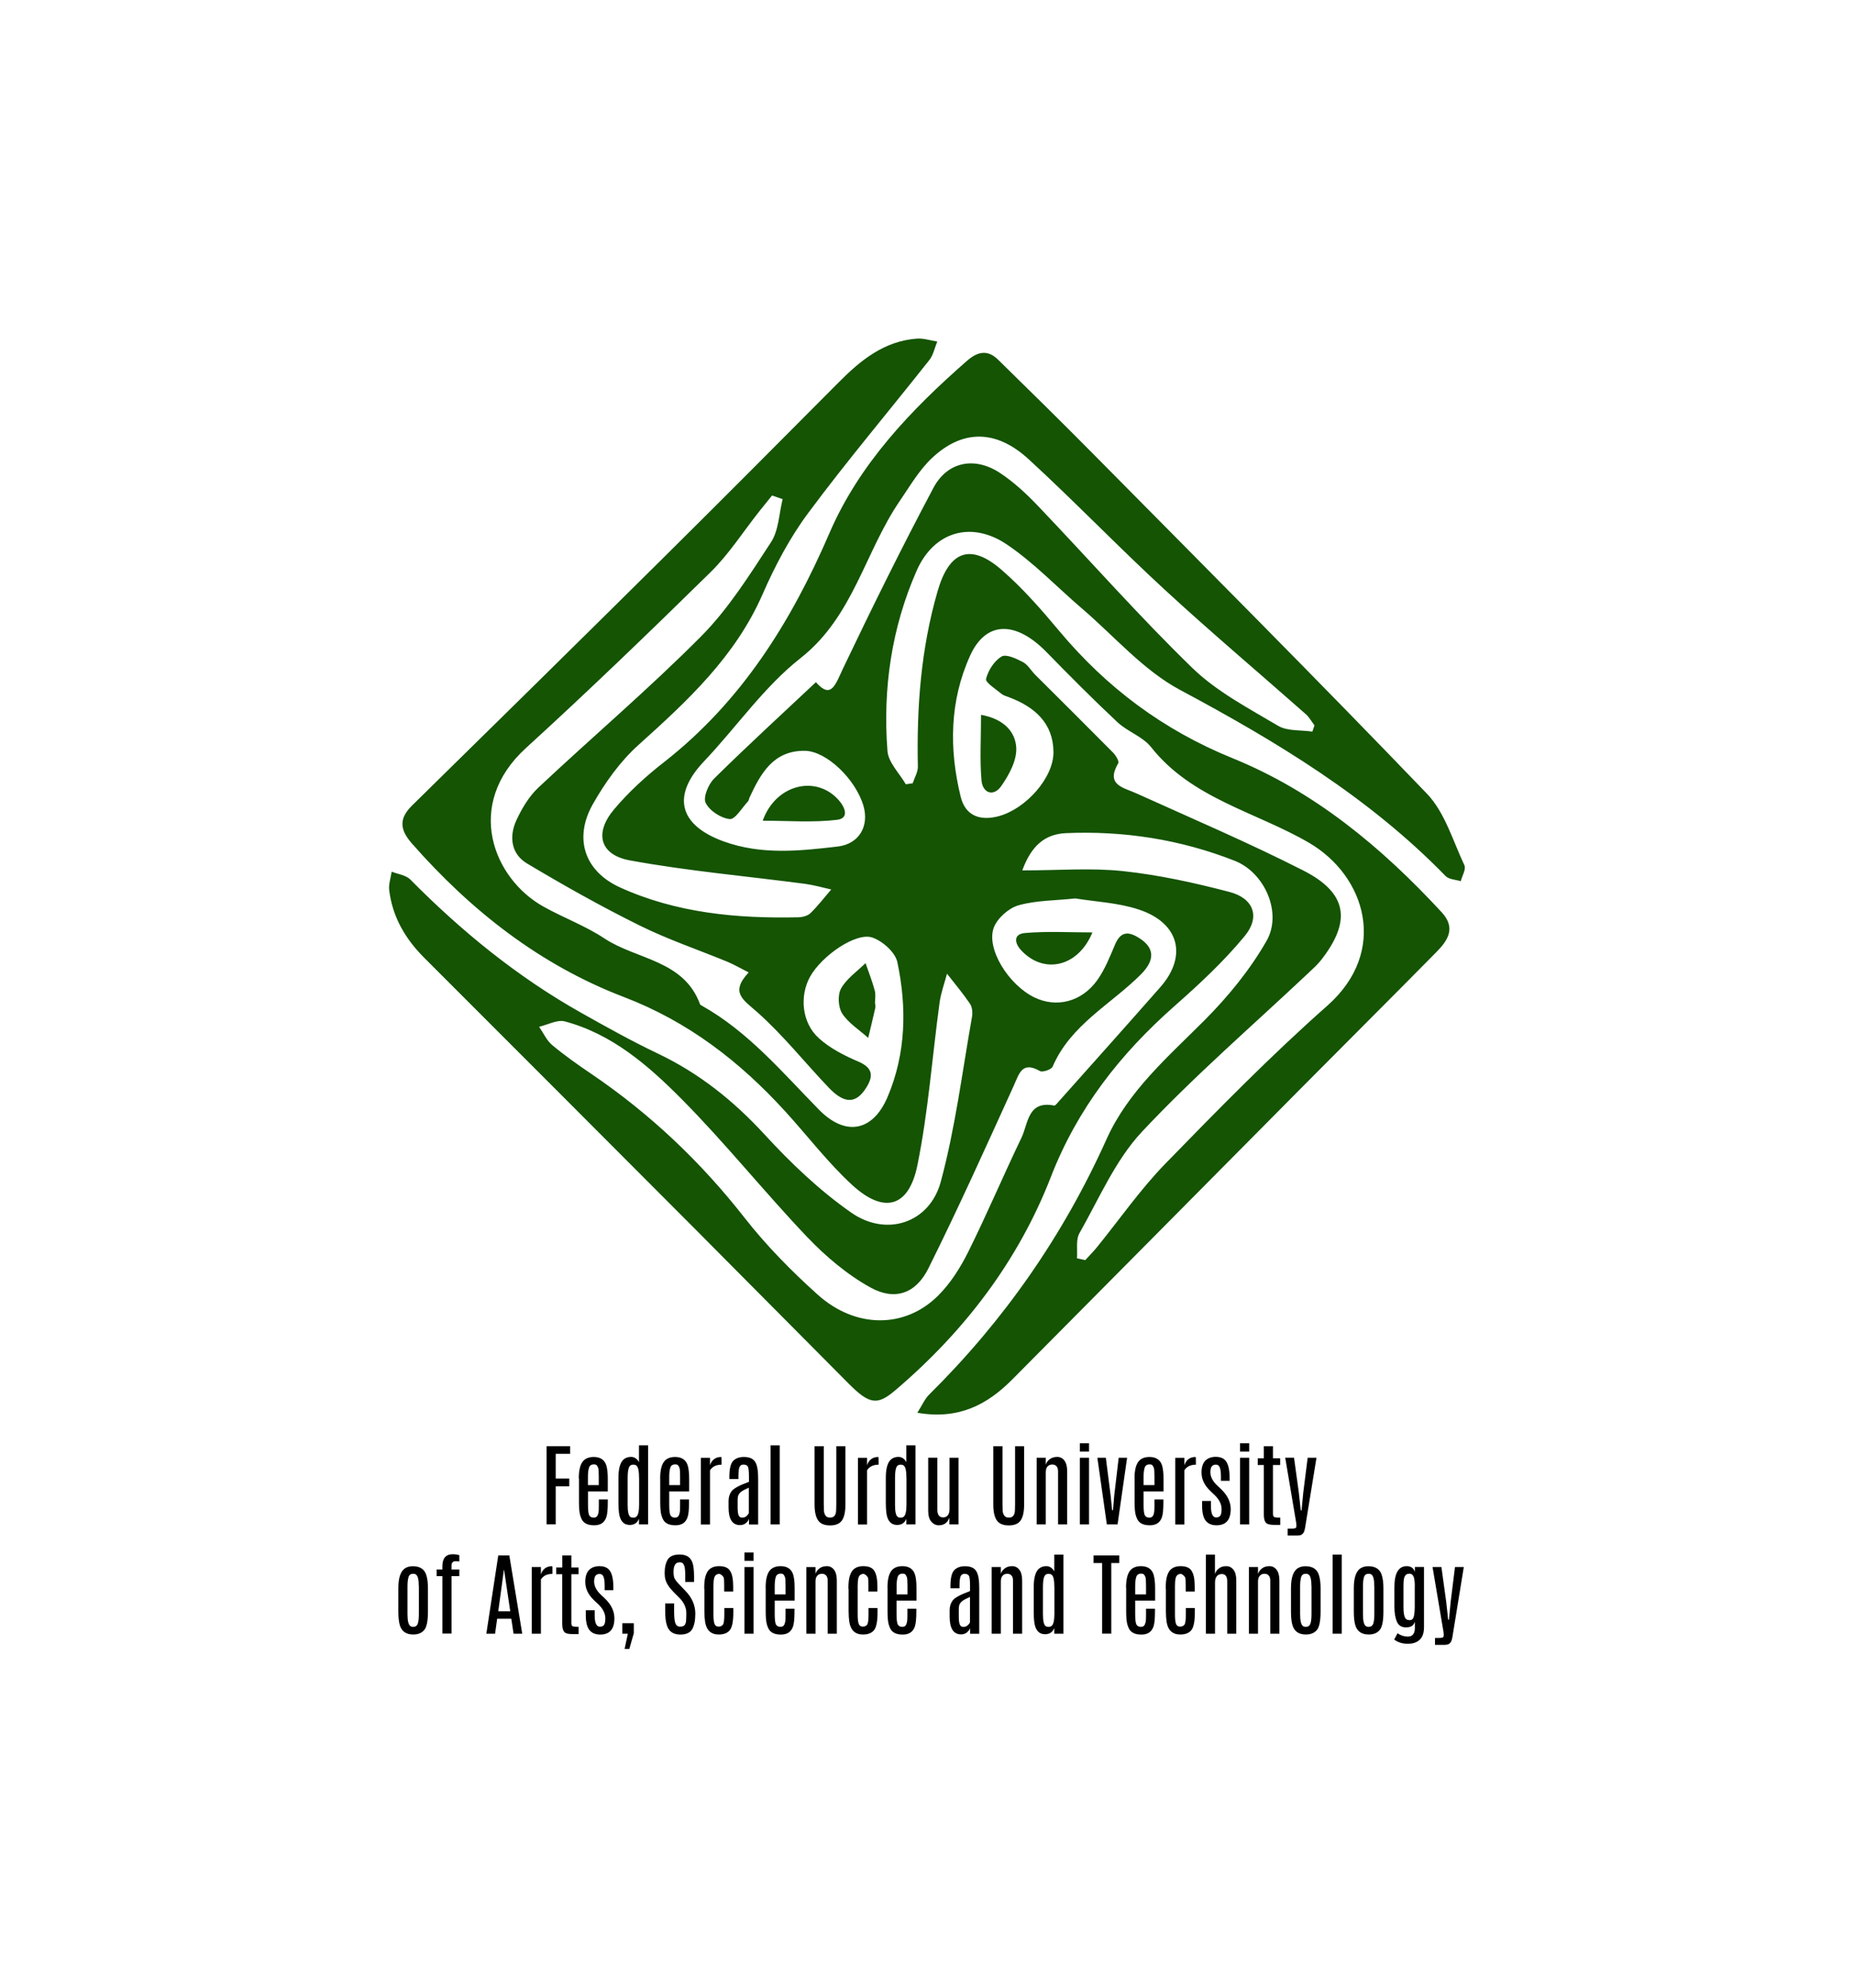 <?xml version="1.0" encoding="utf-8"?>
<!-- Generator: Adobe Illustrator 25.1.0, SVG Export Plug-In . SVG Version: 6.00 Build 0)  -->
<svg version="1.0" id="Layer_1" xmlns="http://www.w3.org/2000/svg" xmlns:xlink="http://www.w3.org/1999/xlink" x="0px" y="0px"
	 viewBox="0 0 280 300" enable-background="new 0 0 280 300" xml:space="preserve">
<g>
</g>
<g>
	<g>
		<path fill-rule="evenodd" clip-rule="evenodd" fill="#145403" d="M154.39,131.37c5.53,0,10.43-0.41,15.24,0.11
			c5.4,0.58,10.78,1.76,16.04,3.14c3.66,0.95,4.71,3.76,2.31,6.66c-3.17,3.84-6.88,7.29-10.63,10.59
			c-8.17,7.21-14.63,15.43-18.64,25.76c-4.94,12.7-13.07,23.33-23.47,32.18c-2.73,2.33-3.91,2.19-7.06-0.97
			c-7.65-7.67-15.26-15.38-22.91-23.05c-13.72-13.75-27.45-27.5-41.2-41.23c-2.86-2.86-4.8-6.17-5.29-10.2
			c-0.11-0.91,0.24-1.87,0.37-2.8c0.95,0.38,2.15,0.52,2.81,1.18c7.74,7.82,16.2,14.72,25.81,20.12c3.79,2.13,7.6,4.26,11.53,6.13
			c6.26,2.97,11.47,7.13,16.17,12.24c3.97,4.32,8.31,8.46,13.1,11.8c5.33,3.71,11.83,1.55,13.51-4.67
			c2.2-8.13,3.24-16.59,4.72-24.91c0.11-0.62,0.03-1.46-0.31-1.96c-1.07-1.57-2.3-3.03-3.47-4.53c-0.39,1.48-0.93,2.93-1.13,4.43
			c-1.11,8.16-1.7,16.43-3.34,24.48c-1.3,6.38-5.04,7.39-9.85,2.98c-3.68-3.38-6.74-7.42-10.13-11.13
			c-6.86-7.51-14.62-13.52-24.35-17.24c-12.62-4.82-23.08-13.01-32.01-23.17c-1.82-2.07-2.01-3.74,0.03-5.74
			c12.6-12.36,25.18-24.74,37.72-37.16c8.97-8.88,17.87-17.82,26.77-26.77c3.29-3.31,6.83-6.16,11.72-6.53
			c1.02-0.08,2.07,0.28,3.1,0.44c-0.39,0.93-0.59,2.02-1.19,2.78c-6.08,7.7-12.43,15.2-18.28,23.07c-2.78,3.73-5.02,7.97-6.89,12.24
			c-4.12,9.44-11.34,16.13-18.77,22.8c-2.76,2.48-5.05,5.69-6.89,8.94c-2.9,5.14-1.29,10.1,4.11,12.56
			c8.5,3.86,17.63,4.71,26.87,4.51c0.64-0.01,1.45-0.2,1.88-0.62c1.14-1.1,2.11-2.38,3.15-3.58c-1.32-0.29-2.62-0.67-3.95-0.85
			c-8.83-1.16-17.72-1.94-26.46-3.54c-4.55-0.83-5.4-4.13-2.4-7.69c2.21-2.63,4.81-5,7.53-7.12c11.7-9.14,19.2-21.13,25.02-34.62
			c4.49-10.39,12.28-18.56,20.77-25.98c1.64-1.43,3.14-1.69,4.7-0.15c4.78,4.68,9.56,9.37,14.26,14.12
			c16.89,17.07,33.86,34.06,50.5,51.38c2.7,2.82,3.91,7.1,5.65,10.79c0.28,0.59-0.34,1.6-0.55,2.41c-0.77-0.24-1.78-0.26-2.28-0.77
			c-11.6-11.91-25.56-20.32-40.11-28.1c-5.55-2.96-9.93-8.11-14.82-12.29c-3.79-3.24-7.27-6.93-11.38-9.69
			c-5.32-3.56-10.97-1.96-13.59,4c-3.78,8.6-5.13,17.82-4.4,27.2c0.13,1.73,1.8,3.35,2.77,5.02c0.35-0.05,0.69-0.1,1.04-0.15
			c0.27-0.83,0.79-1.68,0.78-2.5c-0.19-8.98,0.46-17.82,2.99-26.52c1.73-5.96,4.88-7.32,9.62-3.22c3.19,2.76,6.01,5.99,8.73,9.24
			c7.16,8.56,15.73,14.97,26.17,19.21c12.42,5.04,22.56,13.48,31.6,23.26c2.24,2.42,0.86,4.33-0.86,6.07
			c-6.83,6.92-13.72,13.78-20.57,20.68c-14.48,14.59-28.94,29.19-43.43,43.77c-3.76,3.79-8.09,6.1-14.33,5.02
			c0.76-1.2,1.13-2.09,1.76-2.72c11.33-11.19,20.27-24.02,26.81-38.56c3.28-7.3,9.29-12.43,14.82-17.98
			c3.56-3.57,6.87-7.62,9.36-11.98c2.39-4.2-0.27-10.27-4.79-12.06c-8.2-3.23-16.8-4.57-25.61-4.18
			C157.92,125.92,155.8,127.5,154.39,131.37z M162.4,135.6c-3.09,0.33-5.95,0.29-8.59,1.04c-1.47,0.42-3.16,1.92-3.71,3.33
			c-1.22,3.19,2.21,8.67,6.12,10.57c3.33,1.61,7.13,0.69,9.49-2.6c1.15-1.61,1.9-3.52,2.68-5.36c0.74-1.74,1.73-2.13,3.39-1.16
			c2.58,1.49,2.78,3.39,0.5,5.67c-4.54,4.53-10.6,7.59-13.31,13.9c-0.19,0.44-1.51,0.89-1.92,0.66c-2.71-1.53-3.11,0.37-3.96,2.24
			c-4.2,9.23-8.36,18.48-12.88,27.55c-1.9,3.81-5.07,4.92-8.75,2.88c-3.53-1.95-6.77-4.7-9.57-7.63
			c-6.47-6.79-12.35-14.16-18.95-20.81c-5.01-5.04-10.48-9.81-17.64-11.72c-1.14-0.3-2.58,0.51-3.88,0.81
			c0.65,0.94,1.13,2.06,1.97,2.76c1.88,1.57,3.9,2.99,5.94,4.37c8.86,6.01,16.5,13.25,23.11,21.69c3.28,4.19,7.08,8.05,11.05,11.61
			c5.71,5.13,13.15,5.14,18.16,0.18c1.86-1.84,3.36-4.2,4.54-6.56c2.84-5.7,5.32-11.57,8.08-17.31c1.03-2.14,0.92-5.64,4.93-4.85
			c0.19,0.04,0.5-0.4,0.72-0.64c5.11-5.73,10.23-11.45,15.3-17.21c4.14-4.69,2.89-9.71-3.22-11.73
			C168.88,136.24,165.45,136.1,162.4,135.6z M162.65,189.91c0.42,0.09,0.84,0.19,1.25,0.28c0.57-0.63,1.18-1.23,1.72-1.89
			c3.45-4.24,6.59-8.78,10.39-12.68c7.94-8.15,15.93-16.31,24.45-23.83c9.33-8.25,5.74-19.63-2.75-24.58
			c-8.02-4.68-17.69-6.63-23.87-14.45c-1.26-1.59-3.55-2.33-5.08-3.76c-3.65-3.42-7.19-6.97-10.68-10.55
			c-4.65-4.77-9.17-4.79-11.57,0.51c-3.09,6.81-3.2,14.08-1.42,21.3c0.72,2.93,3,3.68,5.8,2.91c4.07-1.13,8.23-5.79,8.21-9.65
			c-0.03-4.38-2.83-6.81-6.67-8.27c-0.42-0.16-0.89-0.28-1.21-0.55c-0.86-0.72-2.44-1.71-2.3-2.24c0.32-1.28,1.24-2.71,2.34-3.37
			c0.68-0.41,2.22,0.31,3.21,0.83c0.75,0.39,1.23,1.27,1.86,1.91c3.92,3.91,7.86,7.81,11.75,11.74c0.42,0.42,0.97,1.33,0.8,1.62
			c-1.92,3.31,0.73,3.64,2.76,4.56c8.42,3.81,16.94,7.44,25.18,11.63c6.69,3.4,7.31,7.63,2.7,13.52c-0.55,0.7-1.22,1.3-1.87,1.91
			c-8.45,7.96-17.27,15.56-25.19,24.01c-4,4.27-6.45,10.04-9.4,15.24C162.44,187.07,162.75,188.61,162.65,189.91z M118.2,75.34
			c-0.53-0.19-1.06-0.37-1.6-0.56c-0.66,0.82-1.32,1.63-1.97,2.45c-2.42,3.06-4.55,6.41-7.31,9.12
			c-9.16,8.99-18.41,17.91-27.9,26.56c-9.38,8.55-4.92,19.7,2.65,23.92c3.02,1.69,6.34,2.9,9.2,4.8c4.87,3.23,11.98,3.24,14.45,9.93
			c0.03,0.09,0.16,0.16,0.25,0.21c7.05,3.95,12.16,10.06,17.72,15.72c4.01,4.08,8.13,3.28,10.34-1.89
			c2.8-6.56,2.95-13.52,1.49-20.39c-0.31-1.47-2.21-3.16-3.75-3.7c-2.48-0.87-7.71,2.77-9.45,5.94c-1.59,2.91-1.23,6.93,1.35,9.25
			c1.68,1.52,3.84,2.62,5.95,3.52c2.17,0.93,2.33,2.13,1.23,3.9c-1.54,2.48-3.28,2.55-5.68,0.05c-3.62-3.79-6.9-7.94-10.8-11.4
			c-2.1-1.87-4.17-2.95-1.3-6c-1.29-0.65-2.22-1.2-3.21-1.61c-4.44-1.83-9.02-3.37-13.31-5.5c-5.78-2.86-11.42-6.03-16.96-9.34
			c-2.42-1.44-2.73-4.09-1.59-6.55c0.83-1.78,1.91-3.59,3.33-4.92c8.14-7.64,16.68-14.88,24.54-22.79
			c4.11-4.13,7.31-9.24,10.53-14.16C117.61,80.11,117.64,77.55,118.2,75.34z M198.2,110.42c0.11-0.31,0.22-0.63,0.32-0.94
			c-0.43-0.56-0.78-1.22-1.3-1.68c-7.1-6.27-14.35-12.38-21.31-18.79c-6.98-6.42-13.56-13.28-20.55-19.69
			c-4.95-4.55-10.05-4.52-14.67-0.13c-1.9,1.81-3.28,4.19-4.78,6.39c-5.3,7.71-7.01,17.46-15.02,23.76
			c-5.52,4.34-9.66,10.4-14.56,15.56c-4.92,5.18-3.82,9.63,2.95,12.09c5.7,2.07,11.47,1.45,17.21,0.78
			c3.32-0.39,4.79-3.14,3.91-6.15c-1.17-4-5.56-8.24-8.81-8.3c-4.76-0.08-6.68,3.37-8.38,7.02c-0.09,0.2-0.11,0.47-0.25,0.62
			c-0.91,0.97-1.94,2.75-2.76,2.66c-1.34-0.14-3.05-1.26-3.63-2.45c-0.41-0.84,0.42-2.82,1.3-3.68c4.95-4.88,10.09-9.59,15.35-14.53
			c2.33,2.66,2.94,0.36,4.13-2.14c4.37-9.15,8.86-18.24,13.62-27.19c2.12-3.98,6.24-4.76,10.05-2.25c2.11,1.39,4.02,3.17,5.77,5.01
			c7.78,8.14,15.23,16.62,23.31,24.45c3.69,3.57,8.47,6.06,12.95,8.72C194.44,110.37,196.46,110.16,198.2,110.42z"/>
		<path fill-rule="evenodd" clip-rule="evenodd" fill="#145403" d="M164.98,140.73c-2.14,5.21-7.31,6.37-10.73,2.73
			c-1.11-1.18-1.17-2.5,0.55-2.64C158.13,140.53,161.5,140.73,164.98,140.73z"/>
		<path fill-rule="evenodd" clip-rule="evenodd" fill="#145403" d="M148.16,107.89c3.46,0.61,5.21,2.59,5.32,5
			c0.09,1.9-1.1,4.09-2.28,5.77c-1.14,1.62-2.8,1.07-2.97-0.88C147.96,114.65,148.16,111.48,148.16,107.89z"/>
		<path fill-rule="evenodd" clip-rule="evenodd" fill="#145403" d="M132.19,151.5c0,0.22,0.04,0.46-0.01,0.67
			c-0.34,1.5-0.7,2.99-1.06,4.48c-1.34-1.21-2.98-2.22-3.93-3.68c-0.61-0.95-0.71-2.82-0.16-3.79c0.84-1.49,2.42-2.57,3.69-3.82
			c0.47,1.38,1.01,2.73,1.39,4.14c0.17,0.62,0.03,1.33,0.03,2C132.17,151.5,132.18,151.5,132.19,151.5z"/>
		<path fill-rule="evenodd" clip-rule="evenodd" fill="#145403" d="M115.19,123.87c1.93-5.45,7.99-6.97,11.43-3.16
			c1.03,1.14,1.68,2.81-0.24,3.03C122.73,124.17,119,123.87,115.19,123.87z"/>
	</g>
	<g>
		<path d="M82.54,218.27h3.56v1.16h-2.17v3.73h2.04v1.17h-2.04v5.74h-1.38V218.27z"/>
		<path d="M87.41,223.14c0-1.27,0.23-2.15,0.68-2.65c0.36-0.39,0.89-0.59,1.58-0.59c1.01,0,1.65,0.44,1.91,1.31
			c0.14,0.49,0.21,1.16,0.21,1.99v1.9H88.8v2.01c0,0.87,0.07,1.42,0.21,1.63c0.14,0.21,0.36,0.32,0.66,0.32c0.3,0,0.5-0.13,0.6-0.38
			c0.1-0.25,0.15-0.52,0.16-0.82c0-0.29,0.01-0.54,0.01-0.74v-0.81h1.35v0.43c0,1.07-0.07,1.82-0.22,2.25
			c-0.15,0.43-0.38,0.74-0.68,0.93c-0.3,0.19-0.68,0.29-1.13,0.29c-0.45,0-0.81-0.06-1.08-0.17c-0.27-0.11-0.49-0.26-0.64-0.45
			c-0.16-0.19-0.3-0.49-0.42-0.9c-0.12-0.41-0.18-1.07-0.18-1.99V223.14z M90.43,222.88c0-0.72-0.03-1.15-0.08-1.3
			c-0.05-0.15-0.12-0.28-0.2-0.39c-0.08-0.11-0.23-0.17-0.44-0.17c-0.4,0-0.66,0.17-0.76,0.51c-0.11,0.34-0.16,0.8-0.16,1.39v1.23
			h1.64V222.88z"/>
		<path d="M96.5,218.14h1.38v11.94H96.5v-0.85c-0.25,0.62-0.71,0.93-1.39,0.93c-0.93,0-1.47-0.61-1.63-1.83
			c-0.05-0.41-0.08-0.9-0.08-1.48v-3.8c0-1.21,0.2-2.07,0.59-2.57c0.31-0.39,0.76-0.59,1.33-0.59c0.25,0,0.48,0.07,0.69,0.22
			c0.21,0.15,0.37,0.34,0.49,0.57V218.14z M96.51,223.04c0-0.71-0.06-1.21-0.18-1.52c-0.12-0.31-0.35-0.46-0.68-0.46
			c-0.34,0-0.57,0.15-0.68,0.47c-0.12,0.31-0.18,0.83-0.18,1.55v4.07c0,0.98,0.13,1.58,0.39,1.78c0.11,0.08,0.26,0.13,0.46,0.13
			s0.36-0.05,0.48-0.16c0.26-0.22,0.4-0.83,0.4-1.81V223.04z"/>
		<path d="M99.7,223.14c0-1.27,0.23-2.15,0.68-2.65c0.36-0.39,0.89-0.59,1.58-0.59c1.01,0,1.65,0.44,1.91,1.31
			c0.14,0.49,0.21,1.16,0.21,1.99v1.9h-3.01v2.01c0,0.87,0.07,1.42,0.21,1.63c0.14,0.21,0.36,0.32,0.66,0.32
			c0.3,0,0.5-0.13,0.6-0.38c0.1-0.25,0.15-0.52,0.16-0.82c0-0.29,0.01-0.54,0.01-0.74v-0.81h1.35v0.43c0,1.07-0.07,1.82-0.22,2.25
			c-0.15,0.43-0.38,0.74-0.68,0.93c-0.3,0.19-0.68,0.29-1.13,0.29c-0.45,0-0.81-0.06-1.08-0.17c-0.27-0.11-0.49-0.26-0.64-0.45
			c-0.16-0.19-0.3-0.49-0.42-0.9c-0.12-0.41-0.18-1.07-0.18-1.99V223.14z M102.71,222.88c0-0.72-0.03-1.15-0.08-1.3
			c-0.05-0.15-0.12-0.28-0.2-0.39c-0.08-0.11-0.23-0.17-0.44-0.17c-0.4,0-0.66,0.17-0.76,0.51c-0.11,0.34-0.16,0.8-0.16,1.39v1.23
			h1.64V222.88z"/>
		<path d="M108.94,219.9c0.02,0,0.03,0.29,0.03,0.87l-0.01,0.3c-0.81,0-1.38,0.28-1.73,0.84v8.18h-1.38v-10.06h1.38v1.12
			c0.12-0.39,0.32-0.7,0.61-0.92C108.13,220,108.5,219.9,108.94,219.9z"/>
		<path d="M110.15,222.93c0-1.22,0.19-2.03,0.57-2.43c0.38-0.4,0.92-0.6,1.62-0.6c0.7,0,1.21,0.17,1.53,0.51
			c0.32,0.34,0.51,0.89,0.58,1.64c0.03,0.32,0.05,0.72,0.05,1.19v6.85h-1.38v-0.87c-0.07,0.24-0.23,0.46-0.47,0.66
			c-0.24,0.2-0.54,0.3-0.9,0.3c-1.14,0-1.72-0.89-1.72-2.67v-0.98c0-0.58,0.16-1.07,0.47-1.48c0.32-0.41,1.19-0.88,2.61-1.4v-0.78
			c0-0.86-0.06-1.38-0.19-1.56c-0.13-0.17-0.34-0.26-0.64-0.26c-0.3,0-0.5,0.13-0.61,0.4c-0.1,0.26-0.15,0.74-0.15,1.43v0.35h-1.37
			V222.93z M113.1,224.53c-0.56,0.25-0.94,0.45-1.13,0.59c-0.19,0.14-0.33,0.3-0.43,0.49c-0.1,0.19-0.14,0.49-0.14,0.92v0.93
			c0,0.59,0.05,1,0.15,1.24c0.1,0.24,0.28,0.36,0.53,0.36c0.25,0,0.47-0.07,0.64-0.22c0.18-0.15,0.3-0.3,0.37-0.47V224.53z"/>
		<path d="M116.38,218.14h1.38v11.94h-1.38V218.14z"/>
		<path d="M126.3,218.27h1.38v8.78c0,1.1-0.17,1.91-0.52,2.42c-0.35,0.51-0.95,0.76-1.8,0.76c-0.85,0-1.46-0.25-1.81-0.76
			c-0.35-0.51-0.53-1.31-0.53-2.42v-8.78h1.39v8.74c0,0.79,0.03,1.26,0.1,1.41c0.06,0.15,0.13,0.28,0.2,0.37
			c0.13,0.17,0.34,0.26,0.65,0.26c0.31,0,0.54-0.09,0.68-0.28c0.15-0.19,0.23-0.47,0.24-0.84c0.01-0.37,0.02-0.67,0.02-0.91V218.27z
			"/>
		<path d="M132.66,219.9c0.02,0,0.03,0.29,0.03,0.87l-0.01,0.3c-0.81,0-1.38,0.28-1.73,0.84v8.18h-1.38v-10.06h1.38v1.12
			c0.12-0.39,0.32-0.7,0.61-0.92C131.86,220,132.22,219.9,132.66,219.9z"/>
		<path d="M136.88,218.14h1.38v11.94h-1.38v-0.85c-0.25,0.62-0.71,0.93-1.39,0.93c-0.93,0-1.47-0.61-1.63-1.83
			c-0.05-0.41-0.08-0.9-0.08-1.48v-3.8c0-1.21,0.2-2.07,0.59-2.57c0.31-0.39,0.76-0.59,1.33-0.59c0.25,0,0.48,0.07,0.69,0.22
			c0.21,0.15,0.37,0.34,0.49,0.57V218.14z M136.89,223.04c0-0.71-0.06-1.21-0.18-1.52c-0.12-0.31-0.35-0.46-0.68-0.46
			c-0.34,0-0.57,0.15-0.68,0.47c-0.12,0.31-0.18,0.83-0.18,1.55v4.07c0,0.98,0.13,1.58,0.39,1.78c0.11,0.08,0.26,0.13,0.46,0.13
			c0.2,0,0.36-0.05,0.48-0.16c0.26-0.22,0.4-0.83,0.4-1.81V223.04z"/>
		<path d="M143.38,220.02h1.38v10.06h-1.38v-1.03c-0.11,0.34-0.29,0.62-0.55,0.83c-0.26,0.22-0.61,0.33-1.05,0.33
			c-0.44,0-0.82-0.18-1.13-0.55c-0.32-0.36-0.47-0.92-0.47-1.68v-7.97h1.38v7.82c0,0.79,0.29,1.19,0.87,1.19
			c0.32,0,0.56-0.11,0.73-0.34c0.16-0.22,0.24-0.52,0.24-0.89V220.02z"/>
		<path d="M153.29,218.27h1.38v8.78c0,1.1-0.17,1.91-0.52,2.42c-0.35,0.51-0.95,0.76-1.8,0.76c-0.85,0-1.46-0.25-1.81-0.76
			c-0.35-0.51-0.53-1.31-0.53-2.42v-8.78h1.39v8.74c0,0.79,0.03,1.26,0.1,1.41c0.06,0.15,0.13,0.28,0.21,0.37
			c0.13,0.17,0.34,0.26,0.65,0.26c0.31,0,0.54-0.09,0.68-0.28c0.15-0.19,0.23-0.47,0.24-0.84c0.01-0.37,0.02-0.67,0.02-0.91V218.27z
			"/>
		<path d="M157.94,221.08c0.09-0.33,0.28-0.61,0.59-0.84c0.3-0.23,0.68-0.35,1.13-0.35c0.45,0,0.81,0.18,1.09,0.55
			c0.28,0.37,0.42,0.91,0.42,1.62v8.02h-1.38v-8.02c0-0.34-0.08-0.6-0.24-0.77c-0.16-0.17-0.37-0.25-0.65-0.25
			c-0.28,0-0.51,0.1-0.69,0.29c-0.18,0.19-0.27,0.48-0.27,0.87v7.88h-1.38v-10.06h1.38V221.08z"/>
		<path d="M163.09,217.83h1.38v1.26h-1.38V217.83z M163.09,220.02h1.38v10.06h-1.38V220.02z"/>
		<path d="M168.95,220.02h1.27l-1.44,10.06h-1.62l-1.43-10.06h1.28l0.72,5.67l0.23,2.25h0.13l0.19-2.25L168.95,220.02z"/>
		<path d="M171.34,223.14c0-1.27,0.23-2.15,0.68-2.65c0.36-0.39,0.89-0.59,1.58-0.59c1.01,0,1.65,0.44,1.91,1.31
			c0.14,0.49,0.21,1.16,0.21,1.99v1.9h-3.01v2.01c0,0.87,0.07,1.42,0.21,1.63c0.14,0.21,0.36,0.32,0.66,0.32
			c0.3,0,0.5-0.13,0.6-0.38c0.1-0.25,0.15-0.52,0.16-0.82c0-0.29,0.01-0.54,0.01-0.74v-0.81h1.35v0.43c0,1.07-0.07,1.82-0.22,2.25
			c-0.15,0.43-0.38,0.74-0.68,0.93c-0.3,0.19-0.68,0.29-1.13,0.29c-0.45,0-0.81-0.06-1.08-0.17c-0.27-0.11-0.49-0.26-0.64-0.45
			c-0.16-0.19-0.3-0.49-0.42-0.9c-0.12-0.41-0.18-1.07-0.18-1.99V223.14z M174.35,222.88c0-0.72-0.03-1.15-0.08-1.3
			c-0.05-0.15-0.12-0.28-0.2-0.39c-0.08-0.11-0.23-0.17-0.44-0.17c-0.4,0-0.66,0.17-0.76,0.51c-0.11,0.34-0.16,0.8-0.16,1.39v1.23
			h1.64V222.88z"/>
		<path d="M180.58,219.9c0.02,0,0.03,0.29,0.03,0.87l-0.01,0.3c-0.8,0-1.38,0.28-1.73,0.84v8.18h-1.38v-10.06h1.38v1.12
			c0.12-0.39,0.32-0.7,0.61-0.92C179.78,220,180.14,219.9,180.58,219.9z"/>
		<path d="M185.87,227.77c-0.01,1.63-0.72,2.44-2.15,2.44c-0.72,0-1.27-0.23-1.63-0.69c-0.36-0.46-0.54-1.2-0.54-2.22v-0.76h1.33
			v0.75c0,1.16,0.26,1.74,0.79,1.74c0.29,0,0.5-0.09,0.63-0.28c0.13-0.19,0.19-0.51,0.19-0.98c0-0.73-0.34-1.42-1.01-2.08
			c-0.05-0.05-0.17-0.16-0.35-0.33c-0.18-0.17-0.3-0.29-0.36-0.35c-0.87-0.83-1.31-1.75-1.31-2.76c0-0.8,0.19-1.39,0.56-1.78
			c0.38-0.39,0.91-0.59,1.6-0.59c0.47,0,0.85,0.1,1.15,0.29c0.62,0.4,0.93,1.35,0.93,2.85v0.48h-1.31v-0.7
			c0-0.59-0.06-1.02-0.17-1.31c-0.11-0.29-0.31-0.43-0.59-0.43c-0.28,0-0.49,0.09-0.62,0.26c-0.14,0.17-0.21,0.47-0.21,0.89
			c0,0.65,0.31,1.28,0.92,1.89l0.72,0.68C185.39,225.7,185.87,226.7,185.87,227.77z"/>
		<path d="M187.28,217.83h1.38v1.26h-1.38V217.83z M187.28,220.02h1.38v10.06h-1.38V220.02z"/>
		<path d="M190.87,218.27h1.38v1.83h1.09v1.02h-1.09v7.35c0,0.26,0.06,0.42,0.18,0.49c0.12,0.06,0.43,0.1,0.92,0.1v1.09h-0.95
			c-0.64,0-1.05-0.12-1.24-0.35c-0.19-0.23-0.29-0.63-0.29-1.21v-7.47h-0.92v-1.02h0.92V218.27z"/>
		<path d="M197.49,220.02h1.33l-1.67,10.26c-0.08,0.56-0.18,0.92-0.31,1.09c-0.13,0.17-0.26,0.28-0.42,0.32
			c-0.15,0.05-0.35,0.07-0.6,0.07h-1.35v-1.04h0.48c0.47,0,0.73-0.05,0.78-0.16c0.04-0.05,0.06-0.14,0.06-0.29
			c0-0.14-0.02-0.33-0.05-0.55l-1.64-9.71h1.33l0.72,5.23l0.3,2.72h0.12l0.26-2.72L197.49,220.02z"/>
		<path d="M60.16,239.68c0-1.63,0.38-2.65,1.13-3.05c0.3-0.16,0.66-0.24,1.06-0.24c1.05,0,1.72,0.42,2.01,1.27
			c0.18,0.53,0.27,1.21,0.27,2.03v3.56c0,1.41-0.19,2.34-0.57,2.78c-0.38,0.44-0.93,0.66-1.65,0.66c-1.05,0-1.72-0.45-2.01-1.34
			c-0.16-0.51-0.24-1.22-0.24-2.11V239.68z M63.25,239.4c0-0.96-0.14-1.54-0.41-1.74c-0.11-0.09-0.26-0.13-0.44-0.13
			c-0.36,0-0.6,0.16-0.7,0.49s-0.16,0.79-0.16,1.38v4.22c0,0.99,0.14,1.59,0.42,1.79c0.11,0.09,0.25,0.13,0.42,0.13
			c0.01,0,0.02,0,0.03,0c0.35,0,0.58-0.17,0.69-0.5c0.11-0.33,0.16-0.81,0.16-1.42V239.4z"/>
		<path d="M66.81,236.4c0-1.21,0.52-1.82,1.56-1.82c0.38,0,0.72,0.05,1,0.14v0.96c-0.18-0.03-0.37-0.04-0.58-0.04
			c-0.21,0-0.36,0.06-0.46,0.17c-0.09,0.11-0.14,0.29-0.14,0.53v0.54h1.18v1.01h-1.18v8.66h-1.38v-8.66h-0.87v-1.01h0.87V236.4z"/>
		<path d="M75.25,234.76h1.67l1.95,11.81h-1.31l-0.34-2.25h-2.14l-0.31,2.25h-1.32L75.25,234.76z M75.25,243.19h1.81l-0.93-6.24
			H76.1L75.25,243.19z"/>
		<path d="M83.4,236.38c0.02,0,0.03,0.29,0.03,0.87l-0.01,0.3c-0.81,0-1.38,0.28-1.73,0.84v8.18h-1.38v-10.06h1.38v1.12
			c0.12-0.39,0.32-0.7,0.61-0.92C82.59,236.49,82.96,236.38,83.4,236.38z"/>
		<path d="M84.91,234.76h1.38v1.82h1.09v1.02h-1.09v7.35c0,0.26,0.06,0.42,0.18,0.49c0.12,0.06,0.43,0.1,0.92,0.1v1.09h-0.95
			c-0.64,0-1.05-0.11-1.24-0.35c-0.19-0.23-0.29-0.63-0.29-1.21v-7.47H84v-1.02h0.92V234.76z"/>
		<path d="M92.79,244.26c0,1.63-0.72,2.44-2.15,2.44c-0.72,0-1.27-0.23-1.63-0.69c-0.36-0.46-0.54-1.2-0.54-2.22v-0.76h1.34v0.75
			c0,1.16,0.26,1.74,0.79,1.74c0.29,0,0.5-0.09,0.63-0.28c0.13-0.19,0.19-0.51,0.19-0.98c0-0.73-0.34-1.42-1.01-2.08
			c-0.05-0.05-0.17-0.16-0.35-0.33c-0.18-0.17-0.3-0.29-0.36-0.34c-0.87-0.83-1.31-1.75-1.31-2.76c0-0.8,0.19-1.39,0.56-1.78
			c0.38-0.39,0.91-0.59,1.6-0.59c0.47,0,0.85,0.1,1.15,0.29c0.62,0.4,0.93,1.35,0.93,2.85v0.48h-1.31v-0.7
			c0-0.59-0.06-1.02-0.17-1.31c-0.11-0.29-0.31-0.43-0.59-0.43c-0.28,0-0.49,0.09-0.62,0.26c-0.14,0.17-0.21,0.47-0.21,0.89
			c0,0.65,0.31,1.28,0.92,1.89l0.72,0.68C92.32,242.19,92.79,243.18,92.79,244.26z"/>
		<path d="M93.99,244.99h1.73v1.52l-0.68,2.37h-0.71l0.49-2.31h-0.83V244.99z"/>
		<path d="M100.5,238.42c-0.08-0.28-0.12-0.62-0.12-1.01c0-0.85,0.16-1.53,0.47-2.04c0.32-0.5,0.92-0.75,1.81-0.75
			c1.15,0,1.82,0.55,2.03,1.65c0.09,0.47,0.13,1.07,0.13,1.79v0.7h-1.33v-0.79c0-0.75-0.04-1.26-0.11-1.52
			c-0.08-0.26-0.17-0.43-0.28-0.52c-0.11-0.09-0.26-0.13-0.44-0.13c-0.34,0-0.58,0.12-0.72,0.37c-0.15,0.25-0.22,0.61-0.22,1.09
			c0,0.48,0.07,0.84,0.2,1.06c0.13,0.22,0.3,0.44,0.5,0.64c0.2,0.2,0.31,0.32,0.33,0.35l0.81,0.85c0.97,1.01,1.45,2.14,1.45,3.39
			c0,1.02-0.16,1.8-0.47,2.34c-0.32,0.54-0.92,0.81-1.8,0.81c-1.07,0-1.75-0.47-2.03-1.41c-0.17-0.53-0.25-1.22-0.25-2.07
			c0-0.02,0-0.04,0-0.07v-1.15h1.35v1.2c0,0.86,0.06,1.46,0.19,1.8c0.13,0.34,0.36,0.51,0.7,0.51c0.34,0,0.57-0.08,0.7-0.24
			c0.13-0.16,0.2-0.4,0.22-0.73c0.02-0.33,0.03-0.69,0.03-1.1c0-0.82-0.36-1.59-1.08-2.31l-0.77-0.77
			C101.09,239.66,100.67,239.01,100.5,238.42z"/>
		<path d="M106.35,239.81c0-0.87,0.07-1.51,0.2-1.92c0.13-0.41,0.28-0.7,0.45-0.89c0.36-0.41,0.89-0.62,1.6-0.62
			c0.7,0,1.21,0.17,1.52,0.52c0.3,0.35,0.49,0.87,0.56,1.56c0.03,0.29,0.04,0.65,0.05,1.05v0.7h-1.36v-0.89
			c0-0.63-0.02-1.04-0.07-1.23c-0.18-0.29-0.39-0.47-0.64-0.54c-0.44,0-0.71,0.22-0.81,0.66c-0.07,0.28-0.1,0.66-0.1,1.15v4.28
			c0,0.69,0.05,1.17,0.16,1.45c0.11,0.28,0.31,0.41,0.61,0.41c0.3,0,0.52-0.1,0.66-0.29c0.14-0.19,0.21-0.71,0.21-1.54v-0.97h1.36
			v0.65c0,1.37-0.18,2.27-0.54,2.7c-0.36,0.43-0.91,0.64-1.66,0.64c-1.17,0-1.86-0.63-2.06-1.88c-0.07-0.46-0.11-1.01-0.11-1.64
			V239.81z"/>
		<path d="M112.43,234.32h1.38v1.26h-1.38V234.32z M112.43,236.51h1.38v10.06h-1.38V236.51z"/>
		<path d="M115.63,239.62c0-1.27,0.23-2.15,0.68-2.65c0.36-0.39,0.89-0.59,1.58-0.59c1.01,0,1.65,0.44,1.91,1.31
			c0.14,0.49,0.21,1.16,0.21,1.99v1.9h-3.01v2.01c0,0.87,0.07,1.42,0.21,1.63c0.14,0.22,0.36,0.32,0.66,0.32
			c0.3,0,0.5-0.12,0.6-0.38c0.1-0.25,0.15-0.52,0.16-0.81c0-0.29,0.01-0.54,0.01-0.74v-0.81h1.35v0.43c0,1.07-0.08,1.82-0.22,2.25
			c-0.15,0.43-0.38,0.74-0.68,0.93c-0.3,0.19-0.68,0.29-1.13,0.29c-0.45,0-0.81-0.06-1.08-0.17c-0.27-0.11-0.49-0.26-0.64-0.45
			c-0.16-0.19-0.3-0.49-0.42-0.9c-0.12-0.41-0.18-1.07-0.18-1.99V239.62z M118.64,239.37c0-0.72-0.03-1.15-0.08-1.3
			c-0.05-0.15-0.12-0.28-0.2-0.39c-0.08-0.11-0.23-0.17-0.44-0.17c-0.4,0-0.66,0.17-0.76,0.51c-0.11,0.34-0.16,0.8-0.16,1.39v1.23
			h1.64V239.37z"/>
		<path d="M123.15,237.57c0.09-0.33,0.29-0.61,0.59-0.84c0.3-0.24,0.68-0.35,1.13-0.35c0.45,0,0.81,0.18,1.09,0.55
			c0.28,0.36,0.42,0.9,0.42,1.62v8.02H125v-8.02c0-0.34-0.08-0.59-0.23-0.76c-0.16-0.17-0.37-0.26-0.65-0.26s-0.51,0.1-0.69,0.29
			c-0.18,0.19-0.27,0.48-0.27,0.87v7.88h-1.38v-10.06h1.38V237.57z"/>
		<path d="M128.13,239.81c0-0.87,0.07-1.51,0.2-1.92c0.13-0.41,0.28-0.7,0.45-0.89c0.36-0.41,0.89-0.62,1.6-0.62
			c0.7,0,1.21,0.17,1.52,0.52c0.3,0.35,0.49,0.87,0.56,1.56c0.03,0.29,0.04,0.65,0.05,1.05v0.7h-1.36v-0.89
			c0-0.63-0.02-1.04-0.07-1.23c-0.18-0.29-0.39-0.47-0.64-0.54c-0.44,0-0.71,0.22-0.81,0.66c-0.07,0.28-0.1,0.66-0.1,1.15v4.28
			c0,0.69,0.05,1.17,0.16,1.45c0.11,0.28,0.31,0.41,0.61,0.41c0.3,0,0.52-0.1,0.66-0.29c0.14-0.19,0.21-0.71,0.21-1.54v-0.97h1.36
			v0.65c0,1.37-0.18,2.27-0.54,2.7c-0.36,0.43-0.91,0.64-1.66,0.64c-1.17,0-1.86-0.63-2.06-1.88c-0.07-0.46-0.11-1.01-0.11-1.64
			V239.81z"/>
		<path d="M134.03,239.62c0-1.27,0.23-2.15,0.68-2.65c0.36-0.39,0.89-0.59,1.58-0.59c1.01,0,1.65,0.44,1.91,1.31
			c0.14,0.49,0.21,1.16,0.21,1.99v1.9h-3.01v2.01c0,0.87,0.07,1.42,0.21,1.63c0.14,0.22,0.36,0.32,0.66,0.32
			c0.3,0,0.5-0.12,0.6-0.38c0.1-0.25,0.15-0.52,0.16-0.81c0-0.29,0.01-0.54,0.01-0.74v-0.81h1.35v0.43c0,1.07-0.08,1.82-0.22,2.25
			c-0.15,0.43-0.38,0.74-0.68,0.93c-0.3,0.19-0.68,0.29-1.13,0.29c-0.45,0-0.81-0.06-1.08-0.17c-0.27-0.11-0.49-0.26-0.64-0.45
			c-0.16-0.19-0.3-0.49-0.42-0.9c-0.12-0.41-0.18-1.07-0.18-1.99V239.62z M137.05,239.37c0-0.72-0.03-1.15-0.08-1.3
			c-0.05-0.15-0.12-0.28-0.2-0.39c-0.08-0.11-0.23-0.17-0.44-0.17c-0.4,0-0.66,0.17-0.76,0.51c-0.11,0.34-0.16,0.8-0.16,1.39v1.23
			h1.64V239.37z"/>
		<path d="M143.54,239.42c0-1.22,0.19-2.03,0.57-2.43c0.38-0.4,0.92-0.6,1.62-0.6c0.7,0,1.21,0.17,1.53,0.51
			c0.32,0.34,0.51,0.89,0.58,1.64c0.03,0.32,0.05,0.72,0.05,1.19v6.85h-1.38v-0.87c-0.07,0.24-0.23,0.46-0.47,0.66
			c-0.24,0.2-0.54,0.3-0.9,0.3c-1.14,0-1.72-0.89-1.72-2.67v-0.98c0-0.58,0.16-1.07,0.47-1.48c0.32-0.41,1.19-0.88,2.61-1.4v-0.78
			c0-0.86-0.06-1.38-0.19-1.56c-0.13-0.17-0.34-0.26-0.64-0.26c-0.3,0-0.5,0.13-0.61,0.4c-0.1,0.26-0.15,0.74-0.15,1.43v0.35h-1.37
			V239.42z M146.5,241.02c-0.56,0.25-0.94,0.45-1.13,0.59c-0.19,0.14-0.33,0.3-0.43,0.49c-0.1,0.18-0.14,0.49-0.14,0.92v0.93
			c0,0.59,0.05,1,0.15,1.24c0.1,0.24,0.28,0.36,0.53,0.36c0.25,0,0.47-0.07,0.64-0.22c0.18-0.15,0.3-0.3,0.37-0.47V241.02z"/>
		<path d="M151.14,237.57c0.09-0.33,0.29-0.61,0.59-0.84c0.3-0.24,0.68-0.35,1.13-0.35c0.45,0,0.81,0.18,1.09,0.55
			c0.28,0.36,0.42,0.9,0.42,1.62v8.02h-1.38v-8.02c0-0.34-0.08-0.59-0.23-0.76c-0.16-0.17-0.37-0.26-0.65-0.26
			c-0.28,0-0.51,0.1-0.69,0.29c-0.18,0.19-0.27,0.48-0.27,0.87v7.88h-1.38v-10.06h1.38V237.57z"/>
		<path d="M159.22,234.63h1.38v11.94h-1.38v-0.85c-0.25,0.62-0.71,0.93-1.39,0.93c-0.93,0-1.47-0.61-1.63-1.83
			c-0.05-0.41-0.08-0.9-0.08-1.48v-3.8c0-1.21,0.2-2.07,0.59-2.57c0.31-0.39,0.76-0.59,1.33-0.59c0.25,0,0.48,0.07,0.69,0.22
			c0.21,0.15,0.37,0.34,0.49,0.57V234.63z M159.23,239.52c0-0.71-0.06-1.21-0.18-1.52c-0.12-0.31-0.35-0.46-0.68-0.46
			c-0.34,0-0.57,0.16-0.68,0.47c-0.12,0.31-0.18,0.83-0.18,1.55v4.07c0,0.98,0.13,1.58,0.39,1.78c0.11,0.09,0.26,0.13,0.46,0.13
			c0.2,0,0.36-0.05,0.48-0.16c0.26-0.22,0.4-0.83,0.4-1.81V239.52z"/>
		<path d="M165.14,234.76h3.9v1.15h-1.21v10.65h-1.38v-10.65h-1.3V234.76z"/>
		<path d="M170.06,239.62c0-1.27,0.23-2.15,0.68-2.65c0.36-0.39,0.89-0.59,1.58-0.59c1.01,0,1.65,0.44,1.91,1.31
			c0.14,0.49,0.22,1.16,0.22,1.99v1.9h-3.01v2.01c0,0.87,0.07,1.42,0.21,1.63c0.14,0.22,0.36,0.32,0.66,0.32
			c0.3,0,0.5-0.12,0.6-0.38c0.1-0.25,0.15-0.52,0.16-0.81c0-0.29,0.01-0.54,0.01-0.74v-0.81h1.35v0.43c0,1.07-0.07,1.82-0.22,2.25
			c-0.15,0.43-0.38,0.74-0.68,0.93c-0.3,0.19-0.68,0.29-1.13,0.29c-0.45,0-0.81-0.06-1.08-0.17c-0.27-0.11-0.48-0.26-0.64-0.45
			c-0.16-0.19-0.3-0.49-0.42-0.9c-0.12-0.41-0.18-1.07-0.18-1.99V239.62z M173.08,239.37c0-0.72-0.03-1.15-0.08-1.3
			c-0.05-0.15-0.12-0.28-0.2-0.39c-0.08-0.11-0.23-0.17-0.44-0.17c-0.4,0-0.66,0.17-0.76,0.51c-0.11,0.34-0.16,0.8-0.16,1.39v1.23
			h1.64V239.37z"/>
		<path d="M176.05,239.81c0-0.87,0.07-1.51,0.2-1.92c0.13-0.41,0.28-0.7,0.45-0.89c0.36-0.41,0.89-0.62,1.6-0.62
			c0.7,0,1.21,0.17,1.52,0.52c0.3,0.35,0.49,0.87,0.56,1.56c0.03,0.29,0.04,0.65,0.05,1.05v0.7h-1.36v-0.89
			c0-0.63-0.02-1.04-0.07-1.23c-0.18-0.29-0.39-0.47-0.64-0.54c-0.44,0-0.71,0.22-0.81,0.66c-0.07,0.28-0.1,0.66-0.1,1.15v4.28
			c0,0.69,0.05,1.17,0.16,1.45c0.1,0.28,0.31,0.41,0.61,0.41c0.3,0,0.52-0.1,0.66-0.29c0.14-0.19,0.21-0.71,0.21-1.54v-0.97h1.36
			v0.65c0,1.37-0.18,2.27-0.54,2.7c-0.36,0.43-0.91,0.64-1.66,0.64c-1.17,0-1.86-0.63-2.06-1.88c-0.07-0.46-0.11-1.01-0.11-1.64
			V239.81z"/>
		<path d="M182.11,234.63h1.38v2.94c0.09-0.33,0.29-0.61,0.58-0.84c0.3-0.24,0.67-0.35,1.12-0.35c0.45,0,0.82,0.18,1.1,0.55
			c0.28,0.36,0.42,0.9,0.42,1.62v8.02h-1.37v-7.91c0-0.73-0.28-1.09-0.83-1.09c-0.3,0-0.54,0.11-0.73,0.32
			c-0.19,0.21-0.28,0.53-0.28,0.94v7.74h-1.38V234.63z"/>
		<path d="M189.99,237.57c0.09-0.33,0.29-0.61,0.59-0.84c0.3-0.24,0.68-0.35,1.13-0.35s0.81,0.18,1.09,0.55
			c0.28,0.36,0.42,0.9,0.42,1.62v8.02h-1.38v-8.02c0-0.34-0.08-0.59-0.23-0.76c-0.16-0.17-0.37-0.26-0.65-0.26
			c-0.28,0-0.51,0.1-0.69,0.29c-0.18,0.19-0.28,0.48-0.28,0.87v7.88h-1.37v-10.06h1.37V237.57z"/>
		<path d="M194.97,239.68c0-1.63,0.38-2.65,1.13-3.05c0.3-0.16,0.66-0.24,1.06-0.24c1.05,0,1.72,0.42,2.01,1.27
			c0.18,0.53,0.27,1.21,0.27,2.03v3.56c0,1.41-0.19,2.34-0.57,2.78c-0.38,0.44-0.93,0.66-1.65,0.66c-1.05,0-1.72-0.45-2.01-1.34
			c-0.16-0.51-0.24-1.22-0.24-2.11V239.68z M198.06,239.4c0-0.96-0.14-1.54-0.41-1.74c-0.11-0.09-0.26-0.13-0.44-0.13
			c-0.36,0-0.6,0.16-0.7,0.49c-0.1,0.33-0.16,0.79-0.16,1.38v4.22c0,0.99,0.14,1.59,0.42,1.79c0.11,0.09,0.25,0.13,0.42,0.13
			c0.01,0,0.02,0,0.03,0c0.35,0,0.58-0.17,0.69-0.5c0.11-0.33,0.16-0.81,0.16-1.42V239.4z"/>
		<path d="M201.26,234.63h1.38v11.94h-1.38V234.63z"/>
		<path d="M204.46,239.68c0-1.63,0.38-2.65,1.13-3.05c0.3-0.16,0.66-0.24,1.06-0.24c1.05,0,1.72,0.42,2.01,1.27
			c0.18,0.53,0.27,1.21,0.27,2.03v3.56c0,1.41-0.19,2.34-0.57,2.78c-0.38,0.44-0.93,0.66-1.65,0.66c-1.05,0-1.72-0.45-2.01-1.34
			c-0.16-0.51-0.24-1.22-0.24-2.11V239.68z M207.55,239.4c0-0.96-0.14-1.54-0.41-1.74c-0.11-0.09-0.26-0.13-0.44-0.13
			c-0.36,0-0.6,0.16-0.7,0.49c-0.1,0.33-0.16,0.79-0.16,1.38v4.22c0,0.99,0.14,1.59,0.42,1.79c0.11,0.09,0.25,0.13,0.42,0.13
			c0.01,0,0.02,0,0.03,0c0.35,0,0.58-0.17,0.69-0.5c0.11-0.33,0.16-0.81,0.16-1.42V239.4z"/>
		<path d="M212.45,236.38c0.63,0,1.04,0.29,1.23,0.86v-0.74h1.38v9.12c0,1.2-0.45,1.97-1.36,2.3c-0.31,0.12-0.68,0.17-1.09,0.17
			c-0.82,0-1.51-0.21-2.05-0.64l0.5-0.94c0.49,0.33,1,0.5,1.55,0.5c0.36,0,0.63-0.11,0.81-0.34c0.17-0.23,0.26-0.53,0.26-0.92v-0.96
			c-0.12,0.31-0.29,0.53-0.5,0.65c-0.22,0.12-0.5,0.18-0.83,0.18c-0.67,0-1.13-0.28-1.38-0.85c-0.25-0.57-0.38-1.33-0.38-2.29v-2.88
			C210.58,237.46,211.2,236.38,212.45,236.38z M213.67,239.4c0-0.65-0.06-1.13-0.18-1.43c-0.12-0.3-0.33-0.45-0.62-0.45
			c-0.3,0-0.51,0.09-0.63,0.26c-0.12,0.17-0.2,0.38-0.23,0.64c-0.03,0.25-0.05,0.58-0.05,0.97v3.13c0,0.71,0.06,1.22,0.19,1.54
			c0.13,0.32,0.37,0.47,0.73,0.47c0.19,0,0.34-0.05,0.44-0.16c0.22-0.22,0.34-0.84,0.34-1.87V239.4z"/>
		<path d="M219.74,236.51h1.33l-1.67,10.26c-0.08,0.56-0.18,0.92-0.31,1.09c-0.13,0.17-0.26,0.28-0.42,0.33
			c-0.15,0.05-0.35,0.07-0.6,0.07h-1.35v-1.04h0.48c0.47,0,0.73-0.05,0.78-0.16c0.04-0.05,0.06-0.15,0.06-0.29
			c0-0.14-0.02-0.33-0.05-0.55l-1.64-9.71h1.34l0.72,5.23l0.3,2.72h0.12l0.26-2.72L219.74,236.51z"/>
	</g>
</g>
</svg>
